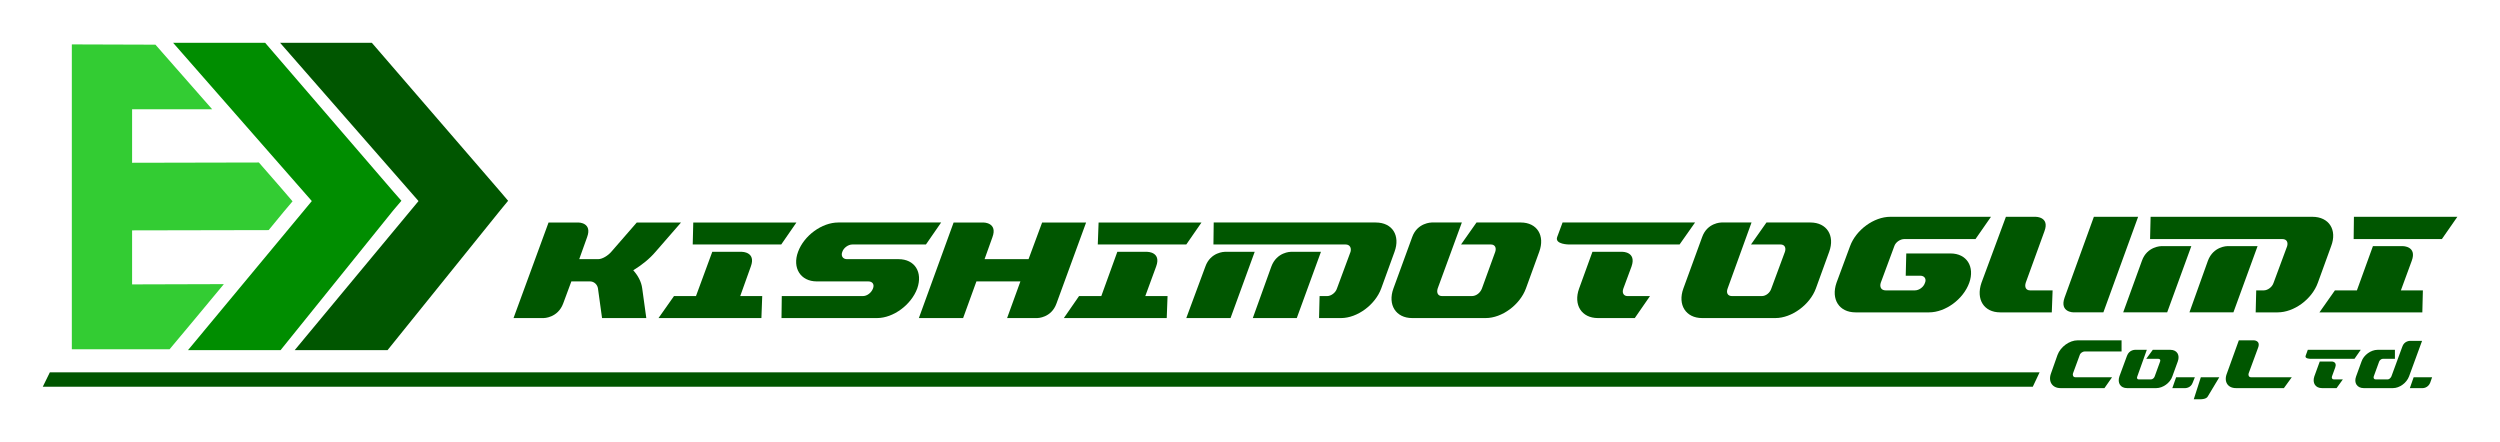 <?xml version="1.0" encoding="UTF-8"?>
<!-- Created with Inkscape (http://www.inkscape.org/) -->
<svg width="175.33mm" height="30.998mm" version="1.1" viewBox="0 0 175.33 30.998" xmlns="http://www.w3.org/2000/svg">
 <defs>
  <clipPath id="clipEmfPath1">
   <path d="m-434.96-498.24h1587.4v1122.5h-1587.4z"/>
  </clipPath>
 </defs>
 <g transform="translate(-4.189 -130.87)">
  <g transform="matrix(.238 0 0 .238 7.189 133.87)">
   <path d="m53.36 71.119-27.04 0.08v-15.92l40.24-0.08c3.44-4.24 6.08-7.36 7.04-8.48-1.12-1.36-4.96-5.76-9.92-11.44l-37.36 0.08v-15.76h23.6c-6.48-7.36-12.72-14.48-16.72-19.04l-24.64-0.08v89.839h28.8c3.76-4.48 9.84-11.76 16-19.2z" clip-path="url(#clipEmfPath1)" fill="#3c3"/>
   <path d="m103.36 49.28-33.28 41.28h-27.28l36.48-43.92-40.88-46.64h27.12l37.84 43.92 2.32 2.64z" clip-path="url(#clipEmfPath1)" fill="#008d00"/>
   <g fill="#005600">
    <path d="m134.88 49.28-33.28 41.28h-27.36l36.48-43.92-40.8-46.64h27.04l37.92 43.92 2.24 2.64z" clip-path="url(#clipEmfPath1)"/>
    <path d="m176.64 72.399 1.2 8.72h-13.04l-1.2-8.72c-0.16-1.12-1.12-2.08-2.32-2.08h-5.52l-2.4 6.48c-1.6 4.32-5.76 4.32-5.76 4.32h-8.88l10.32-28.16h8.8s4.16 0 2.56 4.32l-2.32 6.48h5.6c1.2 0 2.88-1.04 3.84-2.16l7.52-8.64h13.04l-7.52 8.64c-1.76 2.08-4.08 3.92-6.56 5.44 1.36 1.52 2.4 3.36 2.64 5.36z" clip-path="url(#clipEmfPath1)"/>
    <path d="m217.6 59.44h-26.08l0.16-6.48h30.4zm-12.08 15.2h6.48l-0.24 6.48h-30.32l4.56-6.48h6.48l4.8-13.04h8.72s4.24 0 2.64 4.32z" clip-path="url(#clipEmfPath1)"/>
    <path d="m257.68 72.399c-1.76 4.8-7.04 8.72-11.84 8.72h-28.16l0.08-6.48h23.92c1.2 0 2.48-0.96 2.96-2.24 0.48-1.2-0.16-2.08-1.36-2.08h-15.2c-4.8 0-7.28-4-5.52-8.72 1.76-4.8 7.04-8.64 11.84-8.64h30.32l-4.48 6.48h-21.68c-1.2 0-2.56 0.96-2.96 2.16-0.48 1.2 0.16 2.16 1.36 2.16h15.2c4.8 0 7.2 3.84 5.52 8.64z" clip-path="url(#clipEmfPath1)"/>
    <path d="m294.48 52.96h12.96l-8.72 23.84c-1.52 4.32-5.68 4.32-5.68 4.32h-8.88l3.92-10.8h-12.96l-3.92 10.8h-13.04l10.24-28.16h8.8s4.24 0 2.64 4.32l-2.32 6.48h12.96z" clip-path="url(#clipEmfPath1)"/>
    <path d="m336.96 59.44h-26.08l0.24-6.48h30.32zm-12.08 15.2h6.56l-0.24 6.48h-30.32l4.48-6.48h6.56l4.72-13.04h8.8s4.24 0 2.64 4.32z" clip-path="url(#clipEmfPath1)"/>
    <path d="m362 66c1.6-4.4 5.76-4.4 5.76-4.4h8.88l-7.12 19.52h-12.96zm30.8-13.04c4.88 0 7.28 3.84 5.52 8.64l-3.92 10.8c-1.76 4.8-7.04 8.72-11.84 8.72h-6.48l0.16-6.48h2.24c1.12 0 2.48-0.96 2.88-2.24l4-10.8c0.32-1.2-0.24-2.16-1.44-2.16h-38.96l0.08-6.48zm-50.24 13.04c1.52-4.4 5.76-4.4 5.76-4.4h8.8l-7.12 19.52h-13.04z" clip-path="url(#clipEmfPath1)"/>
    <path d="m437.04 72.399c-1.76 4.8-7.04 8.72-11.84 8.72h-21.68c-4.8 0-7.28-3.92-5.52-8.72l5.52-15.12c1.52-4.32 5.76-4.32 5.76-4.32h8.88l-7.12 19.44c-0.4 1.28 0.08 2.24 1.28 2.24h8.8c1.28 0 2.48-0.96 2.96-2.24l3.92-10.8c0.4-1.2-0.08-2.16-1.28-2.16h-8.8l4.56-6.48h13.04c4.8 0 7.2 3.84 5.44 8.64z" clip-path="url(#clipEmfPath1)"/>
    <path d="m465.76 72.399c-0.48 1.28 0.08 2.24 1.2 2.24h6.64l-4.48 6.48h-10.88c-4.8 0-7.28-3.92-5.52-8.72l3.92-10.8h8.88s4.16 0 2.64 4.32zm-17.92-19.44h39.04l-4.56 6.48h-32.56s-4.24 0-3.52-2.16z" clip-path="url(#clipEmfPath1)"/>
    <path d="m522.48 72.399c-1.76 4.8-7.12 8.72-11.92 8.72h-21.6c-4.8 0-7.28-3.92-5.52-8.72l5.52-15.12c1.52-4.32 5.68-4.32 5.68-4.32h8.88l-7.04 19.44c-0.48 1.28 0 2.24 1.28 2.24h8.8c1.2 0 2.4-0.96 2.8-2.24l4-10.8c0.4-1.2-0.08-2.16-1.28-2.16h-8.72l4.56-6.48h12.96c4.8 0 7.28 3.84 5.52 8.64z" clip-path="url(#clipEmfPath1)"/>
    <path d="m562.16 62.08c4.8 0 7.2 3.92 5.52 8.64-1.76 4.88-7.04 8.72-11.84 8.72h-21.68c-4.8 0-7.28-3.84-5.6-8.72l4-10.8c1.76-4.8 7.04-8.64 11.84-8.64h29.68l-4.56 6.56h-20.96c-1.2 0-2.56 0.88-2.96 2.08l-4 10.8c-0.4 1.28 0.16 2.24 1.44 2.24h8.64c1.2 0 2.56-0.96 2.96-2.24 0.48-1.12-0.16-2.08-1.36-2.08h-4.32l0.16-6.56z" clip-path="url(#clipEmfPath1)"/>
    <path d="m604.4 51.28h13.04l-10.24 28.16h-8.8s-4.16 0-2.64-4.32zm-12.16 21.68-0.24 6.48h-15.2c-4.8 0-7.2-3.84-5.52-8.72l7.2-19.44h8.8s4.16 0 2.56 4.24l-5.52 15.2c-0.4 1.28 0.08 2.24 1.28 2.24z" clip-path="url(#clipEmfPath1)"/>
    <path d="m638 64.24c1.6-4.32 5.76-4.32 5.76-4.32h8.88l-7.12 19.52h-12.96zm30.8-12.96c4.88 0 7.36 3.84 5.52 8.64l-3.92 10.8c-1.76 4.88-7.04 8.72-11.84 8.72h-6.48l0.16-6.48h2.24c1.12 0 2.48-0.96 2.88-2.24l4-10.8c0.32-1.2-0.16-2.08-1.44-2.08h-38.96l0.16-6.56zm-50.24 12.96c1.52-4.32 5.76-4.32 5.76-4.32h8.8l-7.12 19.52h-12.96z" clip-path="url(#clipEmfPath1)"/>
    <path d="m706.95 57.84h-26l0.08-6.56h30.48zm-12.08 15.12h6.48l-0.16 6.48h-30.32l4.56-6.48h6.48l4.72-13.04h8.8s4.24 0 2.64 4.32z" clip-path="url(#clipEmfPath1)"/>
    <path d="m599.6 87.679h12.96v3.28h-10.88c-0.56 0-1.28 0.48-1.44 1.04l-2 5.44c-0.16 0.56 0.08 1.12 0.72 1.12h10.8l-2.24 3.2h-12.96c-2.4 0-3.68-1.92-2.8-4.32l1.92-5.44c0.88-2.4 3.52-4.32 5.92-4.32z" clip-path="url(#clipEmfPath1)"/>
    <path d="m627.52 98.319c-0.64 1.92-2.8 3.44-4.72 3.44h-8.64c-1.92 0-2.88-1.52-2.24-3.44l2.24-6.08c0.64-1.76 2.32-1.76 2.32-1.76h3.52l-2.8 7.84c-0.24 0.48 0 0.88 0.4 0.88h3.6c0.48 0 0.96-0.4 1.12-0.88l1.6-4.4c0.16-0.4 0-0.8-0.56-0.8h-3.52l1.92-2.64h5.2c1.92 0 2.88 1.52 2.16 3.44z" clip-path="url(#clipEmfPath1)"/>
    <path d="m627.52 101.76 1.12-3.2h5.52l-0.64 1.6c-0.56 1.6-2.16 1.6-2.16 1.6z" clip-path="url(#clipEmfPath1)"/>
    <path d="m635.92 98.559h5.44l-3.36 5.6c-0.4 0.88-2 0.88-2 0.88h-2.16z" clip-path="url(#clipEmfPath1)"/>
    <path d="m662.72 98.559-2.32 3.2h-14.16c-2.4 0-3.6-1.92-2.64-4.32l3.52-9.76h4.4s2.08 0 1.28 2.16l-2.8 7.6c-0.16 0.56 0.08 1.12 0.72 1.12z" clip-path="url(#clipEmfPath1)"/>
    <path d="m674.56 98.319c-0.16 0.48 0.08 0.88 0.56 0.88h2.64l-1.84 2.56h-4.32c-1.92 0-2.88-1.52-2.24-3.44l1.6-4.4h3.52s1.68 0 1.04 1.76zm-7.12-7.84h15.6l-1.84 2.64h-13.04s-1.68 0-1.36-0.88z" clip-path="url(#clipEmfPath1)"/>
    <path d="m701.11 87.839-3.84 10.48c-0.72 1.92-2.8 3.44-4.72 3.44h-8.64c-1.92 0-2.96-1.52-2.24-3.44l1.6-4.4c0.64-1.92 2.8-3.44 4.72-3.44h5.12v2.64h-3.52c-0.48 0-0.96 0.4-1.12 0.8l-1.6 4.4c-0.16 0.48 0.08 0.88 0.56 0.88h3.52c0.48 0 0.88-0.4 1.12-0.88l3.2-8.72c0.56-1.76 2.24-1.76 2.24-1.76z" clip-path="url(#clipEmfPath1)"/>
    <path d="m697.51 101.76 1.12-3.2h5.44l-0.56 1.6c-0.64 1.6-2.16 1.6-2.16 1.6z" clip-path="url(#clipEmfPath1)"/>
    <path d="m586.4 101.36h-586.4l2.08-4.24h586.32z" clip-path="url(#clipEmfPath1)"/>
   </g>
  </g>
 </g>
</svg>
